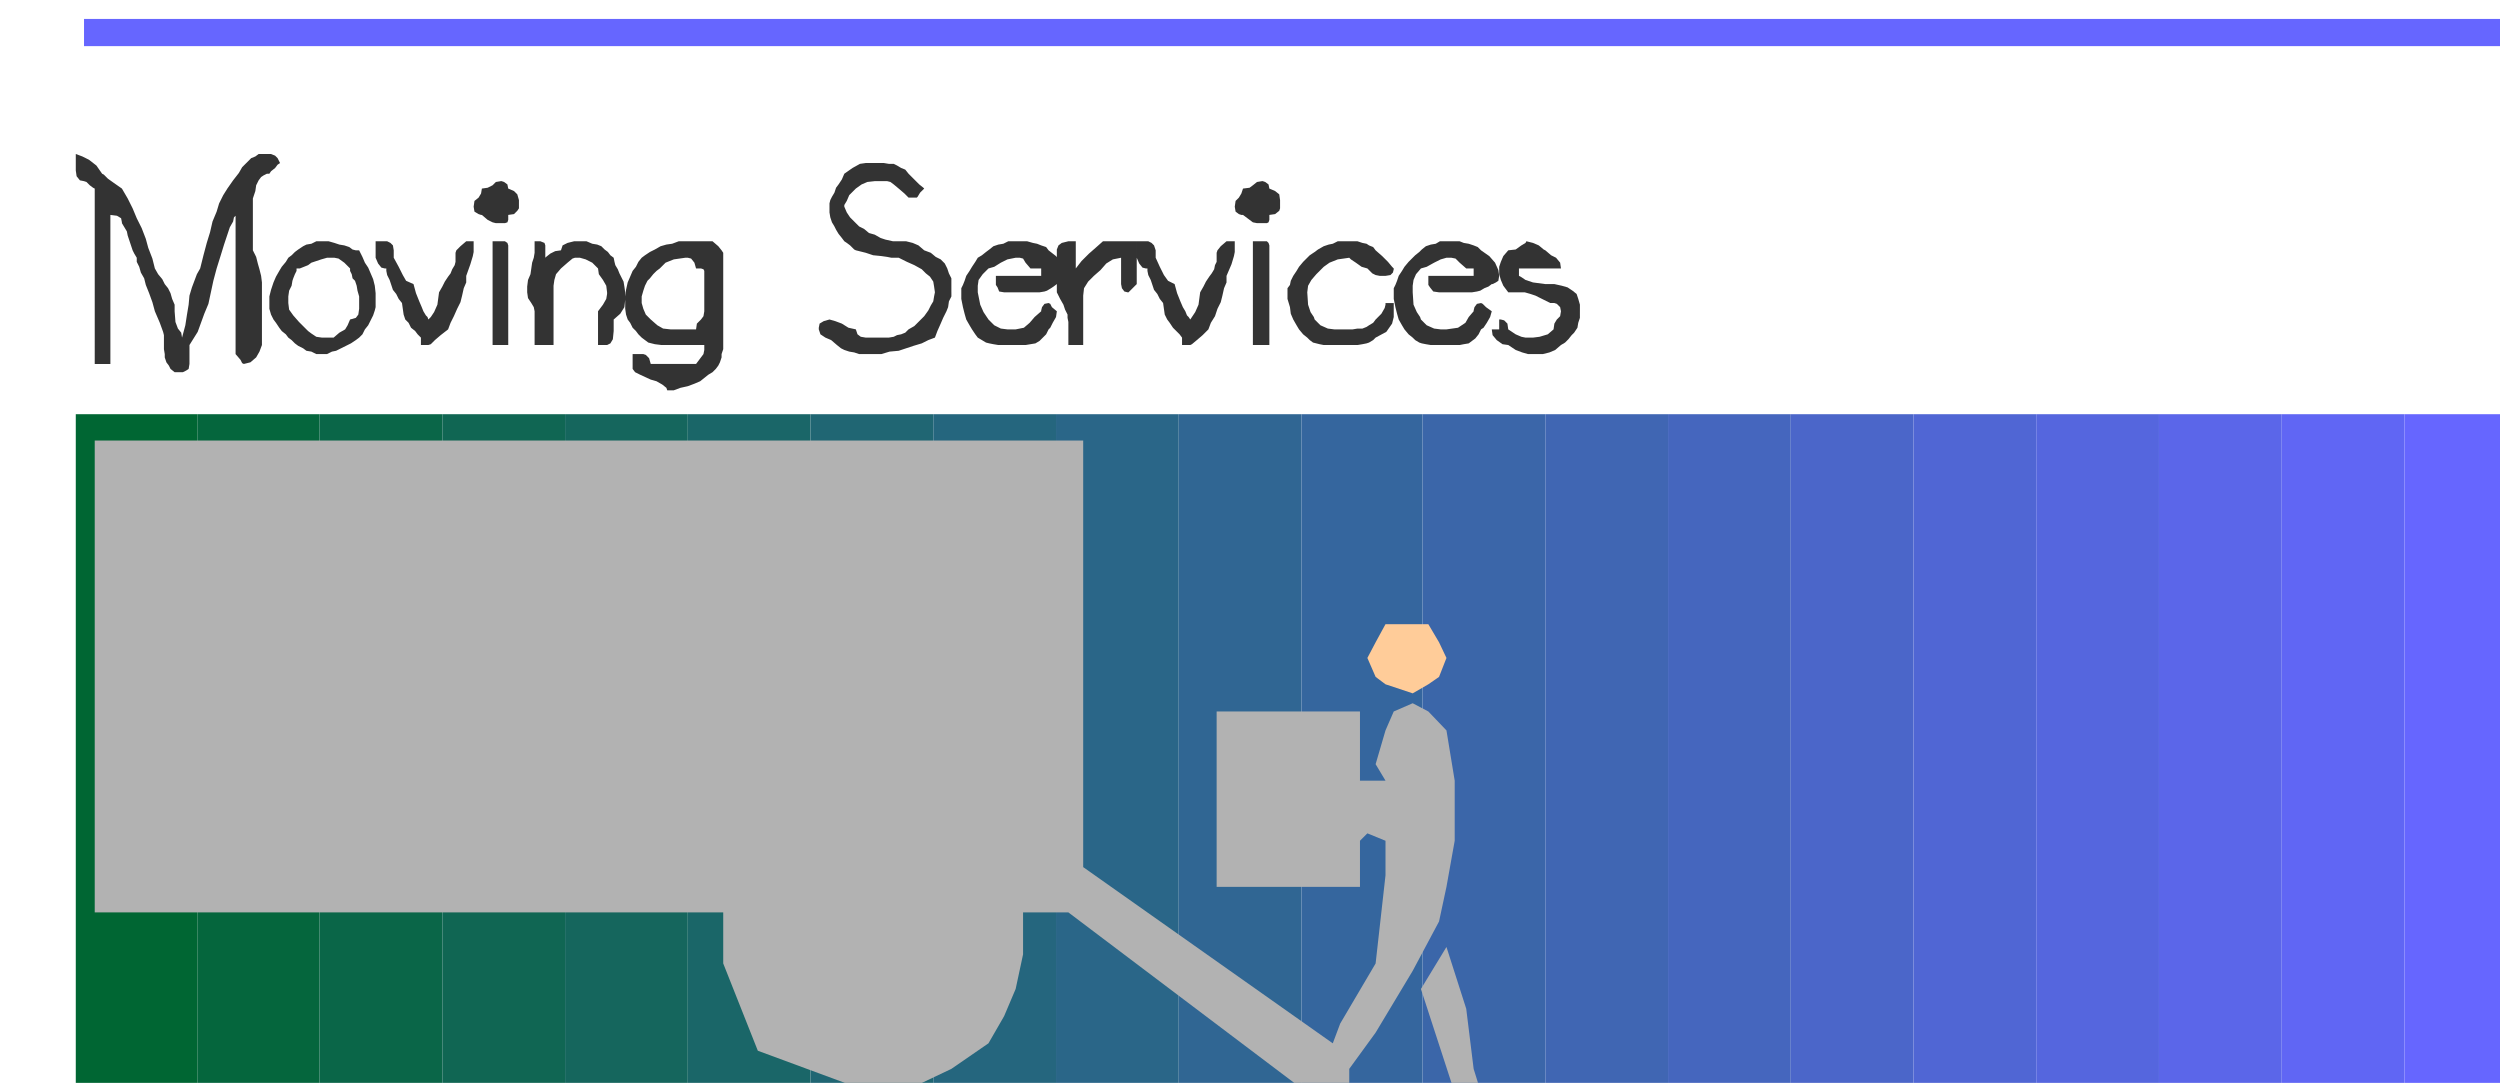 <svg xmlns="http://www.w3.org/2000/svg" fill-rule="evenodd" height="212.436" preserveAspectRatio="none" stroke-linecap="round" viewBox="0 0 3035 1315" width="490.455"><style>.pen1{stroke:none}.brush21{fill:#b2b2b2}.brush23{fill:#333}</style><path class="pen1" style="fill:#063" d="M240 503H92v824h148V503z"/><path class="pen1" style="fill:#05663d" d="M240 503h148v824H240V503z"/><path class="pen1" style="fill:#0a6648" d="M388 503h149v824H388V503z"/><path class="pen1" style="fill:#106653" d="M537 503h149v824H537V503z"/><path class="pen1" style="fill:#15665d" d="M686 503h149v824H686V503z"/><path class="pen1" style="fill:#1a6668" d="M835 503h149v824H835V503z"/><path class="pen1" style="fill:#206673" d="M984 503h149v824H984V503z"/><path class="pen1" style="fill:#25667e" d="M1133 503h149v824h-149V503z"/><path class="pen1" style="fill:#2a6688" d="M1282 503h149v824h-149V503z"/><path class="pen1" style="fill:#306693" d="M1431 503h149v824h-149V503z"/><path class="pen1" style="fill:#35669e" d="M1580 503h147v824h-147V503z"/><path class="pen1" style="fill:#3b66a9" d="M1727 503h149v824h-149V503z"/><path class="pen1" style="fill:#4066b3" d="M1876 503h149v824h-149V503z"/><path class="pen1" style="fill:#4566be" d="M2025 503h149v824h-149V503z"/><path class="pen1" style="fill:#4b66c9" d="M2174 503h149v824h-149V503z"/><path class="pen1" style="fill:#5066d4" d="M2323 503h149v824h-149V503z"/><path class="pen1" style="fill:#5566de" d="M2472 503h149v824h-149V503z"/><path class="pen1" style="fill:#5b66e9" d="M2621 503h149v824h-149V503z"/><path class="pen1" style="fill:#6066f4" d="M2770 503h149v824h-149V503z"/><path class="pen1" d="M2919 503h148v824h-148V503zm148-463V23H102v33h2965V40z" style="fill:#66f"/><path class="pen1 brush21" d="M1315 535H115v573h763v62l42 106 138 51 55-9 42-20 45-31 19-33 14-33 9-42v-51h55l290 219h51v-29l32-44 45-75 32-60 9-42 10-56v-73l-10-61-22-23-19-10-23 10-10 23-12 41 12 20h-31v-84h-174v213h174v-56l9-9 22 9v42l-12 107-43 73-9 24-303-214V535z"/><path class="pen1" style="fill:#fc9" d="M1715 758h19l13 22 9 19-9 23-13 9-19 11-33-11-12-9-10-23 10-19 12-22h33z"/><path class="pen1 brush21" d="m1756 1150-31 51 41 126h32l-9-29-9-73-24-75z"/><path class="pen1 brush23" d="m340 198-3 2-3 4-5 4-2 3h-3l-4 2-3 2-3 4-3 6-1 7-3 9v63l4 8 2 8 2 7 2 8 1 8v76l-3 8-4 7-7 6-8 2-2-1-2-4-6-7V261v1l-2 2-1 5-4 7-3 9-4 12-4 13-5 16-4 15-3 14-3 14-5 12-4 11-4 11-5 8-5 8v23l-1 6-3 2-4 2h-10l-5-4-2-4-3-4-2-6v-4l-1-6v-17l-1-4-4-11-6-14-3-11-4-11-4-10-2-8-4-7-2-7-3-6v-5l-3-5-2-4-2-6-2-6-2-6-1-5-3-5-3-5v-1l-1-5-5-3-8-1v181h-19V229l-2-1-4-3-4-4-3-1-5-1-4-5-1-7v-20l8 3 8 4 9 7 7 10 2 1 5 5 7 5 10 7 7 12 6 12 5 12 6 12 5 13 3 11 5 13 3 12 4 7 5 6 3 6 4 5 3 6 2 7 3 7v8l1 13 3 8 4 5 1 6 4-15 2-13 2-12 1-11 3-10 3-8 3-8 4-7 4-16 4-15 4-13 3-13 5-12 3-10 5-10 5-8 7-10 7-9 4-7 6-6 5-5 5-2 4-3h15l5 2 3 3 3 6zm116 170v5l-1 4-2 6-3 6-3 6-4 5-3 6-4 4-4 3-6 4-6 3-6 3-6 3-5 1-6 3h-13l-6-3-6-1-4-3-6-3-4-3-4-4-4-3-3-4-5-4-3-4-4-6-3-4-3-6-2-7v-15l2-8 3-9 3-7 4-7 3-5 5-6 3-5 4-3 4-4 4-3 6-4 4-2 6-1 6-3h15l7 2 6 2 6 1 6 2 4 3 4 1h4l4 8 3 7 4 6 3 7 3 7 2 8 1 9v12zm-20 0v-8l-2-7-1-6-2-6-3-3-1-5-2-4v-3l-7-7-7-5-5-1h-9l-7 2-6 2-6 2-4 3-5 2-5 2h-4v3l-2 4-2 5-1 3-1 6-3 6-1 7v8l1 8 5 7 7 8 9 9 2 2 4 3 6 4 7 1h14l7-6 7-4 3-5 3-7 7-2 3-4 1-7v-7zm139-64v2l-1 5-3 10-5 14v8l-3 7-2 9-2 8-4 8-4 9-4 8-3 8-9 7-7 6-5 5-3 1h-9v-9l-4-4-3-4-5-4-3-6-4-4-2-6-1-7-1-7-4-5-3-6-4-5-2-6-2-6-3-6-1-5v-3h-2l-4-1-4-5-3-7v-20h14l4 2 3 3 1 6v9l6 11 5 10 4 7 9 4 3 11 4 10 3 7 2 5 3 5 2 2 1 3 3-3 4-6 4-9 2-15 4-7 3-6 4-6 3-4 2-5 3-5 1-4v-11l1-3 5-5 7-6h9v11zm55-53v2l-2 3-4 4-7 1v6l-1 3-3 1h-11l-4-1-6-3-7-6h-1l-3-1-5-3-1-6 1-7 5-4 3-5 1-6 7-1 6-3 4-4 6-1h1l3 1 4 3 1 5 7 3 4 4 2 7v8zm-13 149v19h-19V293h15l3 2 1 3v102zm142-45v9l-1 9-5 8-8 7v14l-1 10-3 5-4 2h-11v-41l6-8 4-7 1-6v-2l-1-8-4-7-5-7-1-7-2-2-5-5-8-4-7-2h-6l-3 1-6 5-8 7-6 7-2 7-1 7v72h-23v-41l-1-5-3-5-4-6-1-7v-7l1-8 3-7 1-7 1-7 2-6 1-6v-14h7l5 2 1 3v15l1-1 5-4 6-3 7-1 2-6 6-3 8-2h15l7 3 6 1 5 2 4 4 4 3 3 4 4 3 1 5 1 4 3 5 2 5 2 4 3 6 1 6 1 7zm119 55v14l-2 6v4l-2 6-2 4-3 4-4 4-5 3-5 4-5 4-7 3-8 3-9 2-8 3h-8l-1-3-5-4-7-4-7-2-13-6-6-3-3-4v-18h13l3 1 4 4 2 7h55l6-8 3-4 1-5v-6h-52l-8-1-8-2-8-6-4-4-3-4-4-4-3-6-3-4-2-6-1-7v-15l1-8 2-9 3-7 3-7 4-5 3-6 4-5 4-3 6-4 6-3 7-4 7-2 7-1 8-3h41l7 6 4 5 2 3v103zm-23-32v-49l-1-2-3-1h-6l-2-7-4-5-4-1h-3l-14 2-10 4-5 5-2 2-4 3-4 4-4 5-3 3-3 6-2 6-2 7v8l2 7 3 7 4 4 2 2 8 7 7 4 9 1h31l1-7 5-5 3-4 1-6zm300-23v5l-3 6-1 7-2 5-4 8-3 7-4 9-3 8-8 3-8 4-10 3-9 3-9 3-11 1-10 3h-27l-6-2-6-1-6-2-4-2-5-4-7-6-7-3-6-4-2-6v-2l1-5 5-3 7-2 7 2 8 3 8 5 9 2 2 6 4 3 6 1h28l6-1 4-2 5-1 5-2 4-4 7-4 6-6 6-6 5-7 3-6 3-5 1-6 1-5-1-7-1-6-4-6-5-4-5-5-9-5-9-4-10-5h-9l-5-1-7-1-10-1-9-3-12-3-2-1-5-5-4-3-3-2-3-4-4-5-3-5-2-4-3-5-2-6-1-6v-11l1-4 2-4 3-5 2-6 3-4 4-6 3-7 10-7 9-5 7-1h22l6 1h6l4 2 5 3 5 2 4 5 7 7 6 6 5 4 1 1-1 1-4 4-3 5-1 1h-10l-1-1-4-4-7-6-6-5-4-3-4-1h-15l-9 1-7 3-7 5-8 8-3 7-3 5v2l3 7 4 6 5 5 2 2 4 4 6 3 6 5 7 2 7 4 6 2 9 2h16l8 2 7 3 7 6 8 3 6 5 6 3 5 5 3 6 2 6 3 6v17zm142-20-3 6-4 2-5 2h-2l-4 3-3 2-5 3-3 1-6 1h-43l-6-1-2-5-2-3v-11h55v-9h-13l-6-7-3-5-4-1h-5l-10 2-8 4-8 5-7 2-7 7-5 7-1 7v8l3 15 4 9 4 6 2 3 7 7 8 4 8 1h10l10-2 7-6 6-7 8-7v-1l1-4 3-4 5-1 2 1 2 4 6 5-1 7-4 7-3 6-2 2-3 6-5 5-3 3-5 3-6 1-6 1h-33l-6-1-5-1-4-1-5-3-5-3-3-4-4-6-3-5-4-7-2-7-2-8-2-10v-13l2-4 2-5 2-6 4-6 3-5 4-6 3-5 5-3 5-4 4-3 5-4 6-2 6-1 6-3h23l7 2 5 1 5 2 6 2 3 4 9 7 7 8 5 9 3 7z"/><path class="pen1 brush23" d="M1380 304v41l-1 1-3 3-5 5-1 1h-1l-4-1-3-4-1-5v-32l-10 2-8 5-7 8-8 7-7 7-5 8-1 9v60h-18v-28l-1-5v-4l-3-6-2-6-4-7-4-8v-52l2-5 4-3 8-2h9v33l7-9 9-9 8-7 9-8h41v11zm119 0v2l-1 5-3 10-6 14v8l-3 7-2 9-2 8-4 8-3 9-5 8-3 8-7 7-7 6-6 5-2 1h-10v-9l-3-4-4-4-4-4-4-6-3-4-3-6-1-7-1-7-4-5-3-6-4-5-2-6-2-6-3-6-1-5v-3h-2l-4-1-4-5-3-7v-20h14l4 2 3 3 2 6v9l5 11 5 10 5 7 8 4 3 11 4 10 3 7 3 5 2 5 2 2 2 3 2-3 4-6 4-9 2-15 4-7 3-6 4-6 3-4 3-5 1-5 2-4v-11l1-3 4-5 7-6h10v11zm55-53v2l-1 3-5 4-7 1v6l-1 3-2 1h-12l-5-1-4-3-8-6h-2l-3-1-4-3-1-6 1-7 4-4 3-5 2-6 8-1 4-3 5-4 6-1h1l3 1 4 3 1 5 7 3 5 4 1 7v8zm-13 149v19h-20V293h17l2 2 1 3v102zm151-22v7l-2 8-7 10-13 7-3 3-5 3-3 1-5 1-6 1h-41l-5-1-4-1-4-1-4-3-3-3-5-4-5-6-3-5-4-7-3-7-1-8-3-10v-13l3-4 1-5 3-6 4-6 3-5 5-6 5-5 3-3 6-4 4-3 7-4 6-2 5-1 6-3h24l6 2 5 1 3 2 5 2 3 4 8 7 7 7 5 6 2 2v1l-1 4-3 3-6 1h-7l-5-1-4-2-6-6-7-2-7-5-6-4-2-2-14 2-10 4-7 5-2 2-7 7-6 7-4 7-1 8 1 15 3 9 4 6 1 3 7 7 9 4 8 1h22l6-1h6l5-2 3-2 5-3 3-4 7-7 4-7 1-4v-2h10v10zm128-43-1 6-3 2-4 2h-1l-4 3-5 2-5 3-4 1-6 1h-40l-7-1-4-5-2-3v-11h55v-9h-9l-8-7-5-5-5-1h-6l-7 2-8 4-9 5-7 2-6 7-3 7-1 7v8l1 15 4 9 4 6 1 3 7 7 9 4 8 1h7l14-2 9-6 4-7 6-7v-1l1-4 3-4 5-1 2 1 4 4 7 5-2 7-4 7-4 6-3 2-3 6-4 5-4 3-4 3-6 1-5 1h-35l-6-1-5-1-3-1-5-3-3-3-5-4-5-6-3-5-4-7-2-7-2-8-2-10v-13l2-4 2-5 2-6 4-6 3-5 5-6 5-5 3-3 5-4 3-3 5-4 6-2 6-1 5-3h24l5 2 6 1 6 2 5 2 4 4 10 7 7 8 4 9 1 7z"/><path class="pen1 brush23" d="M1918 378v8l-2 6-1 6-4 6-3 3-4 5-4 4-5 3-7 6-7 3-8 2h-18l-7-2-8-3-9-6-7-1-7-5-5-6-1-7h9v-12h2l4 1 4 4 1 7 9 6 7 3 5 1h9l8-1 10-3 7-6 1-7 3-5 4-4 1-6-1-5-4-4-3-1h-5l-4-2-4-2-6-3-4-2-6-2-7-2h-20l-6-8-3-7-2-7v-9l2-6 3-7 6-7 9-1 7-5 5-3 1-2 8 2 7 3 6 5 2 1 7 6 6 3 5 6 1 7h-51v9l2 1 6 4 9 3 15 2h11l9 2 7 2 6 4 5 4 2 6 2 7v8z"/></svg>

